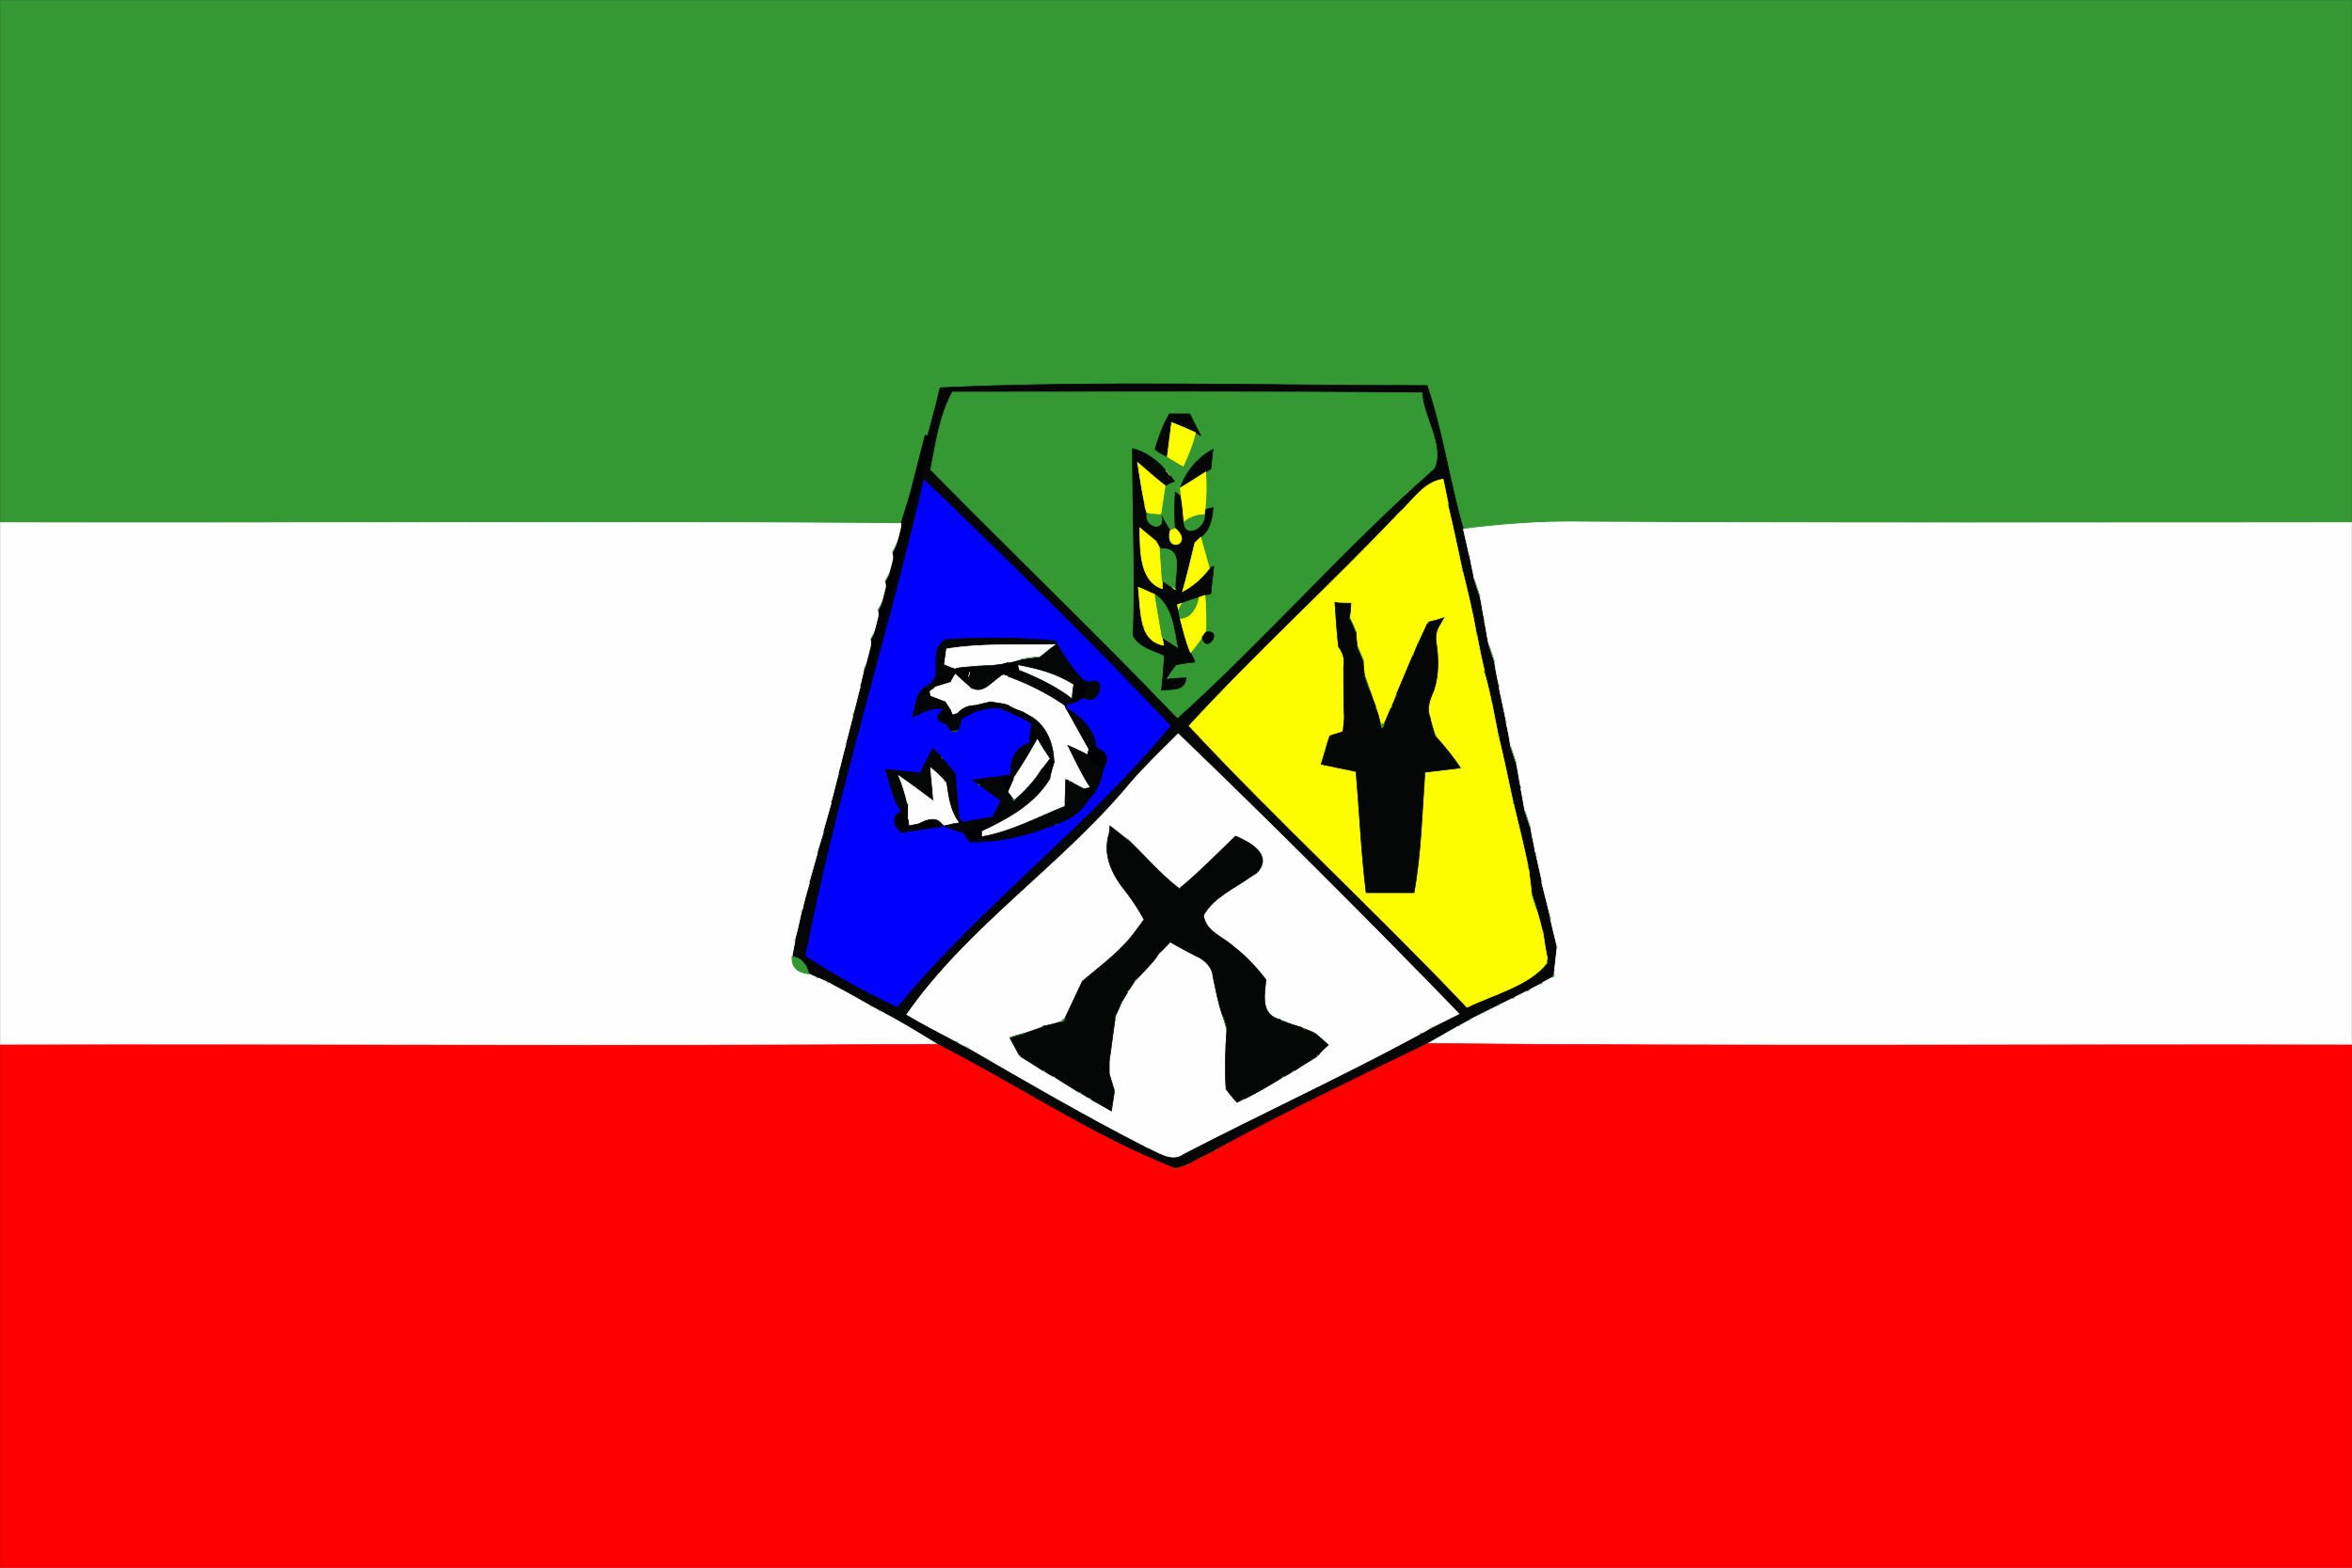 <?xml version="1.0" encoding="UTF-8" standalone="no"?>
<svg
   xmlns:dc="http://purl.org/dc/elements/1.1/"
   xmlns:cc="http://creativecommons.org/ns#"
   xmlns:rdf="http://www.w3.org/1999/02/22-rdf-syntax-ns#"
   xmlns:svg="http://www.w3.org/2000/svg"
   xmlns="http://www.w3.org/2000/svg"
   xmlns:sodipodi="http://sodipodi.sourceforge.net/DTD/sodipodi-0.dtd"
   xmlns:inkscape="http://www.inkscape.org/namespaces/inkscape"
   width="900"
   height="600"
   viewBox="0 0 324 216"
   version="1.0"
   id="svg2"
   sodipodi:version="0.32"
   inkscape:version="0.46"
   sodipodi:docname="Flag_of_Boujdour_province.svg"
   inkscape:output_extension="org.inkscape.output.svg.inkscape">
  <rect x="0" y="0" width="324" height="216" fill="#333333" stroke="none"/>
  <defs
     id="defs413" />
  <sodipodi:namedview
     inkscape:window-height="480"
     inkscape:window-width="640"
     inkscape:pageshadow="2"
     inkscape:pageopacity="0.0"
     guidetolerance="10.0"
     gridtolerance="10.0"
     objecttolerance="10.0"
     borderopacity="1.0"
     bordercolor="#666666"
     pagecolor="#ffffff"
     id="base"
     showgrid="false" />
  <g
     id="g3958">
    <path
       id="path4"
       d="M 0.047,0.047 L 323.953,0.047 L 323.953,72.016 C 288.663,72.016 253.274,72.116 217.984,71.916 C 212.485,71.816 206.987,72.216 201.589,72.915 C 199.689,66.418 198.789,59.621 196.59,53.124 C 174.296,53.124 151.903,52.424 129.509,53.424 C 128.01,59.721 126.11,65.918 124.111,72.116 C 82.723,71.816 41.435,72.116 0.047,72.016 L 0.047,0.047 z"
       style="fill:#349833;stroke:#349833;stroke-width:0.094" />
    <path
       id="path6"
       d="M 129.509,53.424 C 151.903,52.424 174.296,53.124 196.59,53.124 C 198.789,59.621 199.689,66.418 201.589,72.915 C 201.788,73.815 202.188,75.514 202.388,76.414 C 202.388,76.514 202.388,76.614 202.488,76.714 C 202.588,77.513 202.988,79.013 203.088,79.812 C 203.288,80.412 203.688,81.611 203.888,82.211 C 204.088,83.011 204.288,84.61 204.488,85.41 C 204.488,85.51 204.488,85.51 204.488,85.61 C 204.688,86.409 204.888,88.009 205.088,88.808 C 205.287,89.408 205.687,90.608 205.887,91.207 C 205.987,92.007 206.287,93.606 206.487,94.406 C 206.487,94.406 206.487,94.506 206.487,94.606 C 206.787,96.205 207.187,97.804 207.487,99.404 C 207.487,99.504 207.487,99.604 207.487,99.604 C 207.687,100.403 207.987,102.003 208.087,102.802 C 208.287,103.402 208.686,104.601 208.886,105.201 C 209.086,106.001 209.286,107.6 209.486,108.4 C 209.486,108.5 209.486,108.5 209.486,108.6 C 209.686,109.399 209.886,110.999 210.086,111.798 C 210.286,112.398 210.686,113.598 210.886,114.197 C 210.986,114.997 211.386,116.596 211.486,117.396 C 211.486,117.496 211.586,117.596 211.586,117.696 C 211.786,118.595 212.185,120.395 212.385,121.294 C 212.385,121.394 212.385,121.494 212.385,121.594 C 212.785,123.193 213.185,124.793 213.585,126.392 C 213.585,126.492 213.585,126.592 213.585,126.592 C 213.785,127.591 214.285,129.491 214.485,130.39 C 214.485,130.49 214.485,130.59 214.485,130.59 C 214.385,131.49 214.185,133.289 214.085,134.189 C 213.985,134.289 213.885,134.588 213.785,134.688 L 212.485,135.388 C 212.485,135.488 212.285,135.588 212.185,135.588 L 210.686,136.388 C 210.586,136.488 210.386,136.588 210.286,136.588 L 208.686,137.387 C 208.587,137.487 208.387,137.587 208.287,137.587 L 206.687,138.387 C 206.587,138.387 206.387,138.487 206.287,138.587 L 204.688,139.386 C 204.588,139.386 204.388,139.486 204.288,139.586 L 202.688,140.386 C 202.588,140.386 202.488,140.486 202.388,140.586 L 201.089,141.286 C 201.089,141.286 200.989,141.386 200.889,141.386 C 199.489,142.185 198.09,142.985 196.69,143.784 C 187.393,148.283 178.195,152.681 169.098,157.578 C 169.098,157.578 168.898,157.678 168.898,157.678 L 167.598,158.378 C 167.498,158.478 167.298,158.578 167.298,158.578 L 165.699,159.378 C 165.599,159.478 165.399,159.578 165.299,159.578 L 163.799,160.377 C 163.7,160.477 163.5,160.477 163.4,160.577 L 162.1,160.977 L 161.8,160.977 C 150.403,156.479 140.106,149.482 129.11,143.884 C 126.51,142.285 123.911,140.686 121.212,139.286 C 121.212,139.286 121.112,139.186 121.012,139.186 L 120.112,138.687 C 120.012,138.587 119.912,138.587 119.912,138.587 C 118.013,137.487 116.013,136.388 114.114,135.388 C 114.114,135.388 113.914,135.288 113.914,135.288 L 112.814,134.788 C 112.714,134.788 112.614,134.688 112.514,134.688 L 111.415,134.189 C 111.115,132.789 110.315,131.99 109.115,131.79 C 109.215,131.19 109.415,130.19 109.515,129.591 C 109.515,129.591 109.515,129.391 109.515,129.391 C 109.815,128.391 110.215,126.492 110.415,125.592 C 110.415,125.492 110.515,125.392 110.515,125.392 C 110.715,124.393 111.215,122.594 111.515,121.594 C 111.515,121.594 111.515,121.394 111.515,121.394 C 111.815,120.395 112.314,118.495 112.614,117.496 C 112.614,117.496 112.614,117.296 112.614,117.296 C 112.814,116.596 113.214,115.397 113.414,114.697 C 113.414,114.697 113.414,114.497 113.414,114.497 C 113.714,113.498 114.214,111.598 114.514,110.599 C 114.514,110.599 114.514,110.399 114.514,110.399 C 114.814,109.399 115.214,107.6 115.513,106.601 C 115.513,106.601 115.513,106.401 115.513,106.401 C 115.813,105.401 116.213,103.602 116.513,102.602 C 116.513,102.602 116.513,102.402 116.513,102.402 C 116.813,101.403 117.213,99.604 117.513,98.604 C 117.513,98.604 117.513,98.404 117.513,98.404 C 117.813,97.505 118.213,95.605 118.513,94.606 C 118.513,94.606 118.513,94.506 118.513,94.406 C 118.613,93.906 118.912,92.807 119.012,92.207 C 119.312,91.707 119.812,90.508 120.012,90.008 C 120.012,89.508 119.912,88.508 119.912,88.109 C 120.212,87.509 120.812,86.509 121.112,85.91 C 121.012,85.51 121.012,84.51 120.912,84.11 C 121.212,83.511 121.812,82.511 122.112,81.911 C 122.012,81.511 122.012,80.512 121.912,80.112 C 122.212,79.512 122.811,78.513 123.111,77.913 C 123.011,77.513 123.011,76.614 122.911,76.114 C 123.211,75.614 123.711,74.515 123.911,73.915 C 124.011,73.515 124.111,72.615 124.111,72.116 C 126.11,65.918 128.01,59.721 129.509,53.424 z"
       style="fill:#050606;stroke:#050606;stroke-width:0.094" />
    <path
       id="path8"
       d="M 131.209,54.023 C 152.803,54.023 174.296,53.923 195.89,54.123 C 195.99,57.322 198.989,61.32 197.59,64.519 C 185.193,75.414 174.396,87.909 162.2,98.904 C 151.103,87.309 139.506,76.214 128.21,64.719 C 128.91,61.12 129.409,57.322 131.209,54.023 z"
       style="fill:#349833;stroke:#349833;stroke-width:0.094" />
    <path
       id="path10"
       d="M 161.1,57.022 C 161.8,57.022 163.2,57.022 163.899,57.022 C 164.399,58.022 164.899,59.021 165.399,60.021 L 164.699,59.621 C 163.6,59.121 162.5,58.621 161.4,58.222 C 161.2,59.821 161,61.42 160.8,62.92 C 160.3,62.72 159.501,62.22 159.101,61.92 C 159.601,60.221 160.201,58.521 161.1,57.022 z"
       style="fill:#050606;stroke:#050606;stroke-width:0.094" />
    <path
       id="path12"
       d="M 161.4,58.222 C 162.5,58.621 163.6,59.121 164.699,59.621 C 164.299,61.22 163.7,62.72 163,64.219 C 162.4,63.919 161.3,63.219 160.8,62.92 C 161,61.42 161.2,59.821 161.4,58.222 z"
       style="fill:#fdfd00;stroke:#fdfd00;stroke-width:0.094" />
    <path
       id="path14"
       d="M 156.002,61.82 C 157.801,62.22 159.401,63.419 160.6,64.819 C 160.6,64.919 160.8,65.019 160.9,65.119 C 160.9,65.219 161.1,65.418 161.2,65.518 L 161.8,66.318 C 161.5,66.418 160.8,66.718 160.5,66.918 C 159.201,65.918 158.001,64.819 156.702,63.719 C 157.001,65.618 157.301,67.618 157.701,69.517 C 157.701,69.517 157.701,69.617 157.701,69.717 L 158.001,70.716 C 157.601,72.815 160.8,73.315 159.901,70.916 C 160.201,71.416 160.8,72.515 161.2,73.115 C 160.4,76.314 164.499,75.014 161.9,72.815 C 161.8,71.116 161.8,69.517 161.9,67.817 L 162.7,68.417 C 162.9,69.517 163,70.716 163.1,71.916 C 163.2,74.315 166.199,72.615 165.899,70.916 L 165.999,70.216 L 167.099,69.917 C 166.999,71.516 166.699,73.015 165.399,74.015 L 164.699,74.714 C 164.699,74.714 164.599,74.814 164.599,74.814 C 164.199,76.514 163.4,79.812 162.9,81.511 C 164.399,80.712 165.599,79.612 166.599,78.313 L 167.198,78.013 C 167.099,79.212 166.899,80.512 166.799,81.811 L 165.999,82.011 L 165.199,82.311 C 164.599,82.511 163.4,82.911 162.8,83.111 L 162.2,83.311 L 162.3,83.91 C 162.4,84.31 162.5,85.01 162.6,85.31 C 163,86.909 163.4,88.508 163.999,89.908 C 164.199,90.308 164.499,90.907 164.599,91.207 C 163.799,91.307 162.9,91.407 162,91.607 C 161.5,92.207 161,92.907 160.6,93.606 C 161.3,93.506 162.7,93.406 163.4,93.406 C 163.2,95.306 161.4,94.906 160.001,95.106 C 160.201,93.506 160.3,91.907 160.4,90.308 C 158.901,89.608 157.001,89.208 156.102,87.609 C 156.402,79.013 156.002,70.416 156.002,61.82 z"
       style="fill:#050606;stroke:#050606;stroke-width:0.094" />
    <path
       id="path16"
       d="M 162.6,67.218 C 163.4,64.919 164.999,63.02 167.099,61.92 C 166.999,62.52 166.899,63.919 166.799,64.619 L 166.099,65.019 C 164.999,65.718 163.799,66.518 162.6,67.218 z"
       style="fill:#050606;stroke:#050606;stroke-width:0.094" />
    <path
       id="path18"
       d="M 156.702,63.719 C 158.001,64.819 159.201,65.918 160.5,66.918 C 160.3,68.217 160.101,69.617 159.901,70.916 C 159.401,70.916 158.401,70.816 158.001,70.716 L 157.701,69.717 C 157.701,69.617 157.701,69.517 157.701,69.517 C 157.301,67.618 157.001,65.618 156.702,63.719 z"
       style="fill:#fdfd00;stroke:#fdfd00;stroke-width:0.094" />
    <path
       id="path20"
       d="M 160.6,64.819 C 160.6,64.919 160.8,65.019 160.9,65.119 C 160.8,65.019 160.6,64.919 160.6,64.819 z"
       style="fill:#fdfd00;stroke:#fdfd00;stroke-width:0.094" />
    <path
       id="path22"
       d="M 160.9,65.119 C 160.9,65.219 161.1,65.418 161.2,65.518 C 161.1,65.418 160.9,65.219 160.9,65.119 z"
       style="fill:#fdfd00;stroke:#fdfd00;stroke-width:0.094" />
    <path
       id="path24"
       d="M 162.6,67.218 C 163.799,66.518 164.999,65.718 166.099,65.019 C 166.199,66.718 166.199,68.517 165.999,70.216 L 165.899,70.916 C 164.799,70.916 163.899,71.316 163.1,71.916 C 163,70.716 162.9,69.517 162.7,68.417 L 162.6,67.218 z"
       style="fill:#fdfd00;stroke:#fdfd00;stroke-width:0.094" />
    <path
       id="path26"
       d="M 127.31,66.118 C 138.807,77.213 150.303,88.408 161.2,100.003 C 149.704,113.997 135.108,124.693 123.611,138.687 C 119.212,136.688 115.014,134.289 111.015,131.69 C 115.314,109.599 122.212,88.109 127.31,66.118 z"
       style="fill:#0000fe;stroke:#0000fe;stroke-width:0.094" />
    <path
       id="path28"
       d="M 192.691,70.716 C 194.591,69.017 196.09,66.418 198.789,66.018 C 198.989,66.818 199.289,68.517 199.489,69.317 C 199.489,69.417 199.489,69.617 199.489,69.717 C 200.189,72.615 200.789,75.514 201.389,78.313 C 201.489,78.413 201.489,78.613 201.489,78.713 C 202.188,81.511 202.888,84.41 203.388,87.309 C 203.488,87.409 203.488,87.609 203.488,87.709 C 203.788,89.208 204.088,90.807 204.488,92.407 C 204.488,92.407 204.488,92.607 204.488,92.707 C 204.788,93.606 205.187,95.405 205.387,96.305 C 205.387,96.405 205.487,96.605 205.487,96.705 C 205.787,98.204 206.087,99.804 206.387,101.303 C 206.487,101.403 206.487,101.603 206.487,101.703 C 207.187,104.601 207.787,107.5 208.387,110.299 C 208.487,110.399 208.487,110.599 208.487,110.699 C 209.186,113.598 209.886,116.396 210.486,119.295 C 210.486,119.395 210.486,119.595 210.586,119.695 C 210.686,120.495 210.886,122.194 210.986,123.093 C 211.086,123.593 211.486,124.593 211.586,125.093 C 211.886,125.892 212.285,127.492 212.485,128.291 C 212.585,128.391 212.585,128.591 212.585,128.691 C 212.685,129.491 212.985,131.29 213.185,132.189 L 213.085,132.689 C 210.686,135.788 205.787,136.987 202.088,138.787 C 189.592,125.592 176.196,113.298 163.799,100.003 C 173.097,89.908 183.194,80.712 192.691,70.716 z"
       style="fill:#fdfd00;stroke:#fdfd00;stroke-width:0.094" />
    <path
       id="path30"
       d="M 167.298,67.318 C 167.798,67.817 167.798,67.817 167.298,67.318 z"
       style="fill:#050606;stroke:#050606;stroke-width:0.094" />
    <path
       id="path32"
       d="M 157.701,69.517 C 157.701,69.517 157.701,69.617 157.701,69.717 C 157.701,69.617 157.701,69.517 157.701,69.517 z"
       style="fill:#349833;stroke:#349833;stroke-width:0.094" />
    <path
       id="path34"
       d="M 199.489,69.317 C 199.489,69.417 199.489,69.617 199.489,69.717 C 199.489,69.617 199.489,69.417 199.489,69.317 z"
       style="fill:#349833;stroke:#349833;stroke-width:0.094" />
    <path
       id="path36"
       d="M 158.001,70.716 C 158.401,70.816 159.401,70.916 159.901,70.916 C 160.8,73.315 157.601,72.815 158.001,70.716 z"
       style="fill:#349833;stroke:#349833;stroke-width:0.094" />
    <path
       id="path38"
       d="M 163.1,71.916 C 163.899,71.316 164.799,70.916 165.899,70.916 C 166.199,72.615 163.2,74.315 163.1,71.916 z"
       style="fill:#349833;stroke:#349833;stroke-width:0.094" />
    <path
       id="path40"
       d="M 0.047,72.016 C 41.435,72.116 82.723,71.816 124.111,72.116 C 124.111,72.615 124.011,73.515 123.911,73.915 C 123.711,74.515 123.211,75.614 122.911,76.114 C 123.011,76.614 123.011,77.513 123.111,77.913 C 122.811,78.513 122.212,79.512 121.912,80.112 C 122.012,80.512 122.012,81.511 122.112,81.911 C 121.812,82.511 121.212,83.511 120.912,84.11 C 121.012,84.51 121.012,85.51 121.112,85.91 C 120.812,86.509 120.212,87.509 119.912,88.109 C 119.912,88.508 120.012,89.508 120.012,90.008 C 119.812,90.508 119.312,91.707 119.012,92.207 C 118.912,92.807 118.613,93.906 118.513,94.406 C 118.513,94.506 118.513,94.606 118.513,94.606 C 118.213,95.605 117.813,97.505 117.513,98.404 C 117.513,98.404 117.513,98.604 117.513,98.604 C 117.213,99.604 116.813,101.403 116.513,102.402 C 116.513,102.402 116.513,102.602 116.513,102.602 C 116.213,103.602 115.813,105.401 115.513,106.401 C 115.513,106.401 115.513,106.601 115.513,106.601 C 115.214,107.6 114.814,109.399 114.514,110.399 C 114.514,110.399 114.514,110.599 114.514,110.599 C 114.214,111.598 113.714,113.498 113.414,114.497 C 113.414,114.497 113.414,114.697 113.414,114.697 C 113.214,115.397 112.814,116.596 112.614,117.296 C 112.614,117.296 112.614,117.496 112.614,117.496 C 112.314,118.495 111.815,120.395 111.515,121.394 C 111.515,121.394 111.515,121.594 111.515,121.594 C 111.215,122.594 110.715,124.393 110.515,125.392 C 110.515,125.392 110.415,125.492 110.415,125.592 C 110.215,126.492 109.815,128.391 109.515,129.391 C 109.515,129.391 109.515,129.591 109.515,129.591 C 109.415,130.19 109.215,131.19 109.115,131.79 C 109.015,133.289 109.815,133.989 111.415,134.189 L 112.514,134.688 C 112.614,134.688 112.714,134.788 112.814,134.788 L 113.914,135.288 C 113.914,135.288 114.114,135.388 114.114,135.388 C 116.013,136.388 118.013,137.487 119.912,138.587 C 119.912,138.587 120.012,138.587 120.112,138.687 L 121.012,139.186 C 121.112,139.186 121.212,139.286 121.212,139.286 C 123.911,140.686 126.51,142.285 129.11,143.884 C 86.122,144.184 43.034,143.884 0.047,143.984 L 0.047,72.016 z"
       style="fill:#fefefe;stroke:#fefefe;stroke-width:0.094" />
    <path
       id="path42"
       d="M 201.589,72.915 C 206.987,72.216 212.485,71.816 217.984,71.916 C 253.274,72.116 288.663,72.016 323.953,72.016 L 323.953,143.984 C 281.565,143.884 239.078,144.184 196.69,143.784 C 198.09,142.985 199.489,142.185 200.889,141.386 C 200.989,141.386 201.089,141.286 201.089,141.286 L 202.388,140.586 C 202.488,140.486 202.588,140.386 202.688,140.386 L 204.288,139.586 C 204.388,139.486 204.588,139.386 204.688,139.386 L 206.287,138.587 C 206.387,138.487 206.587,138.387 206.687,138.387 L 208.287,137.587 C 208.387,137.587 208.587,137.487 208.686,137.387 L 210.286,136.588 C 210.386,136.588 210.586,136.488 210.686,136.388 L 212.185,135.588 C 212.285,135.588 212.485,135.488 212.485,135.388 L 213.785,134.688 L 214.085,134.488 L 214.085,134.189 C 214.185,133.289 214.385,131.49 214.485,130.59 C 214.485,130.59 214.485,130.49 214.485,130.39 C 214.285,129.491 213.785,127.591 213.585,126.592 C 213.585,126.592 213.585,126.492 213.585,126.392 C 213.185,124.793 212.785,123.193 212.385,121.594 C 212.385,121.494 212.385,121.394 212.385,121.294 C 212.185,120.395 211.786,118.595 211.586,117.696 C 211.586,117.596 211.486,117.496 211.486,117.396 C 211.386,116.596 210.986,114.997 210.886,114.197 C 210.686,113.598 210.286,112.398 210.086,111.798 C 209.886,110.999 209.686,109.399 209.486,108.6 C 209.486,108.5 209.486,108.5 209.486,108.4 C 209.286,107.6 209.086,106.001 208.886,105.201 C 208.686,104.601 208.287,103.402 208.087,102.802 C 207.987,102.003 207.687,100.403 207.487,99.604 C 207.487,99.604 207.487,99.504 207.487,99.404 C 207.187,97.804 206.787,96.205 206.487,94.606 C 206.487,94.506 206.487,94.406 206.487,94.406 C 206.287,93.606 205.987,92.007 205.887,91.207 C 205.687,90.608 205.287,89.408 205.088,88.808 C 204.888,88.009 204.688,86.409 204.488,85.61 C 204.488,85.51 204.488,85.51 204.488,85.41 C 204.288,84.61 204.088,83.011 203.888,82.211 C 203.688,81.611 203.288,80.412 203.088,79.812 C 202.988,79.013 202.588,77.513 202.488,76.714 C 202.388,76.614 202.388,76.514 202.388,76.414 C 202.188,75.514 201.788,73.815 201.589,72.915 z"
       style="fill:#fefefe;stroke:#fefefe;stroke-width:0.094" />
    <path
       id="path44"
       d="M 157.001,72.715 C 157.601,73.215 158.701,74.115 159.301,74.614 C 159.301,74.714 159.401,74.814 159.401,74.814 L 159.801,75.614 C 159.901,77.113 160.001,78.513 160.101,80.012 L 160.101,81.112 C 156.802,80.012 157.101,75.314 157.001,72.715 z"
       style="fill:#fdfd00;stroke:#fdfd00;stroke-width:0.094" />
    <path
       id="path46"
       d="M 161.2,73.115 L 161.9,72.815 C 164.499,75.014 160.4,76.314 161.2,73.115 z"
       style="fill:#fdfd00;stroke:#fdfd00;stroke-width:0.094" />
    <path
       id="path48"
       d="M 122.911,76.114 C 123.211,75.614 123.711,74.515 123.911,73.915 C 123.711,74.515 123.211,75.614 122.911,76.114 z"
       style="fill:#349833;stroke:#349833;stroke-width:0.094" />
    <path
       id="path50"
       d="M 159.301,74.614 C 159.301,74.714 159.401,74.814 159.401,74.814 C 159.401,74.814 159.301,74.714 159.301,74.614 z"
       style="fill:#349833;stroke:#349833;stroke-width:0.094" />
    <path
       id="path52"
       d="M 164.599,74.814 C 164.599,74.814 164.699,74.714 164.699,74.714 C 164.699,74.714 164.599,74.814 164.599,74.814 z"
       style="fill:#349833;stroke:#349833;stroke-width:0.094" />
    <path
       id="path54"
       d="M 164.699,74.714 L 165.399,74.015 C 165.799,75.414 166.199,76.913 166.599,78.313 C 165.599,79.612 164.399,80.712 162.9,81.511 C 163.4,79.812 164.199,76.514 164.599,74.814 C 164.599,74.814 164.699,74.714 164.699,74.714 z"
       style="fill:#fdfd00;stroke:#fdfd00;stroke-width:0.094" />
    <path
       id="path56"
       d="M 159.801,75.614 C 163.3,75.314 161.7,79.113 161.9,81.212 L 161.5,80.912 C 161.1,80.712 160.4,80.212 160.101,80.012 C 160.001,78.513 159.901,77.113 159.801,75.614 z"
       style="fill:#349833;stroke:#349833;stroke-width:0.094" />
    <path
       id="path58"
       d="M 167.298,76.314 C 167.798,76.814 167.798,76.814 167.298,76.314 z"
       style="fill:#050606;stroke:#050606;stroke-width:0.094" />
    <path
       id="path60"
       d="M 202.388,76.414 C 202.388,76.514 202.388,76.614 202.488,76.714 C 202.388,76.614 202.388,76.514 202.388,76.414 z"
       style="fill:#349833;stroke:#349833;stroke-width:0.094" />
    <path
       id="path62"
       d="M 121.912,80.112 C 122.212,79.512 122.811,78.513 123.111,77.913 C 122.811,78.513 122.212,79.512 121.912,80.112 z"
       style="fill:#349833;stroke:#349833;stroke-width:0.094" />
    <path
       id="path64"
       d="M 201.389,78.313 C 201.489,78.413 201.489,78.613 201.489,78.713 C 201.489,78.613 201.489,78.413 201.389,78.313 z"
       style="fill:#349833;stroke:#349833;stroke-width:0.094" />
    <path
       id="path66"
       d="M 203.088,79.812 C 203.288,80.412 203.688,81.611 203.888,82.211 C 203.688,81.611 203.288,80.412 203.088,79.812 z"
       style="fill:#349833;stroke:#349833;stroke-width:0.094" />
    <path
       id="path68"
       d="M 156.802,80.912 C 157.401,81.112 158.501,81.711 159.101,81.911 C 159.401,83.91 159.801,85.91 160.101,87.809 L 160.3,88.908 C 159.001,88.708 158.101,87.909 157.601,86.609 C 157.601,86.509 157.501,86.409 157.501,86.309 C 157.001,84.51 157.001,82.711 156.802,80.912 z"
       style="fill:#fdfd00;stroke:#fdfd00;stroke-width:0.094" />
    <path
       id="path70"
       d="M 161.5,80.912 L 161.9,81.212 C 161.8,81.212 161.6,81.012 161.5,80.912 z"
       style="fill:#fdfd00;stroke:#fdfd00;stroke-width:0.094" />
    <path
       id="path72"
       d="M 120.912,84.11 C 121.212,83.511 121.812,82.511 122.112,81.911 C 121.812,82.511 121.212,83.511 120.912,84.11 z"
       style="fill:#349833;stroke:#349833;stroke-width:0.094" />
    <path
       id="path74"
       d="M 159.101,81.911 C 161.5,83.511 161.7,86.609 162.2,89.208 C 161.7,88.808 160.6,88.209 160.101,87.809 C 159.801,85.91 159.401,83.91 159.101,81.911 z"
       style="fill:#349833;stroke:#349833;stroke-width:0.094" />
    <path
       id="path76"
       d="M 162.8,83.111 C 163.4,82.911 164.599,82.511 165.199,82.311 C 164.999,83.611 164.199,85.21 162.6,85.31 C 162.5,85.01 162.4,84.31 162.3,83.91 C 162.4,83.711 162.6,83.311 162.8,83.111 z"
       style="fill:#349833;stroke:#349833;stroke-width:0.094" />
    <path
       id="path78"
       d="M 165.199,82.311 L 165.999,82.011 C 166.099,83.711 166.199,85.41 166.099,87.109 L 165.599,87.809 C 165.099,88.508 164.599,89.208 163.999,89.908 C 163.4,88.508 163,86.909 162.6,85.31 C 164.199,85.21 164.999,83.611 165.199,82.311 z"
       style="fill:#fdfd00;stroke:#fdfd00;stroke-width:0.094" />
    <path
       id="path80"
       d="M 162.2,83.311 L 162.8,83.111 C 162.6,83.311 162.4,83.711 162.3,83.91 L 162.2,83.311 z"
       style="fill:#fdfd00;stroke:#fdfd00;stroke-width:0.094" />
    <path
       id="path82"
       d="M 183.894,83.011 C 184.394,83.111 185.593,83.111 186.093,83.111 C 186.093,83.611 185.993,84.61 185.893,85.11 C 186.193,85.61 186.593,86.609 186.793,87.109 C 186.793,87.609 186.893,88.608 186.993,89.108 C 187.193,89.608 187.593,90.508 187.793,91.007 C 187.793,91.507 187.893,92.607 187.992,93.106 C 188.192,93.606 188.492,94.606 188.692,95.106 C 188.892,95.705 189.292,96.805 189.492,97.305 C 189.492,97.405 189.592,97.605 189.592,97.704 C 189.792,98.204 190.092,99.304 190.192,99.804 L 190.392,100.303 C 190.492,100.203 190.592,99.904 190.692,99.704 C 190.892,99.204 191.391,98.104 191.591,97.605 C 191.691,97.505 191.791,97.305 191.791,97.205 L 192.291,96.005 C 192.291,95.905 192.391,95.705 192.391,95.605 C 193.091,93.906 193.891,92.107 194.591,90.408 C 194.691,90.308 194.691,90.108 194.791,90.008 L 195.29,88.808 C 195.29,88.708 195.39,88.508 195.49,88.408 C 195.79,87.809 196.29,86.609 196.59,86.01 C 196.69,85.91 196.79,85.81 196.79,85.71 C 197.29,85.61 198.389,85.31 198.889,85.11 L 198.389,86.01 C 197.79,86.909 197.69,87.809 197.89,88.808 C 198.19,90.907 198.19,93.206 197.49,95.206 C 196.99,96.305 196.49,97.605 196.99,98.804 C 197.09,99.404 197.39,100.403 197.59,101.003 C 197.59,101.103 197.79,101.303 197.79,101.503 C 198.989,102.802 200.189,104.302 201.189,105.801 L 196.29,106.401 C 195.89,111.898 195.79,117.496 194.791,122.993 C 193.191,122.993 189.792,122.993 188.192,122.993 C 187.493,117.396 187.293,111.898 186.793,106.301 L 181.994,105.301 C 182.094,104.901 182.394,104.102 182.494,103.602 C 182.494,103.602 182.494,103.402 182.594,103.302 C 182.694,102.902 182.994,101.903 183.194,101.403 C 183.594,101.203 184.593,101.003 184.993,100.803 C 186.393,100.303 186.493,99.704 185.193,99.004 C 185.093,97.205 185.093,93.606 185.093,91.807 C 185.293,90.807 184.993,89.908 184.394,89.108 C 184.194,87.609 183.994,84.51 183.894,83.011 z"
       style="fill:#050606;stroke:#050606;stroke-width:0.094" />
    <path
       id="path84"
       d="M 167.298,85.31 C 167.798,85.81 167.798,85.81 167.298,85.31 z"
       style="fill:#050606;stroke:#050606;stroke-width:0.094" />
    <path
       id="path86"
       d="M 185.893,85.11 C 186.193,85.61 186.593,86.609 186.793,87.109 C 186.593,86.609 186.193,85.61 185.893,85.11 z"
       style="fill:#349833;stroke:#349833;stroke-width:0.094" />
    <path
       id="path88"
       d="M 196.59,86.01 C 196.69,85.91 196.79,85.81 196.79,85.71 C 196.79,85.81 196.69,85.91 196.59,86.01 z"
       style="fill:#349833;stroke:#349833;stroke-width:0.094" />
    <path
       id="path90"
       d="M 204.488,85.41 C 204.488,85.51 204.488,85.51 204.488,85.61 C 204.488,85.51 204.488,85.51 204.488,85.41 z"
       style="fill:#349833;stroke:#349833;stroke-width:0.094" />
    <path
       id="path92"
       d="M 119.912,88.109 C 120.212,87.509 120.812,86.509 121.112,85.91 C 120.812,86.509 120.212,87.509 119.912,88.109 z"
       style="fill:#349833;stroke:#349833;stroke-width:0.094" />
    <path
       id="path94"
       d="M 157.501,86.309 C 157.501,86.409 157.601,86.509 157.601,86.609 C 157.601,86.509 157.501,86.409 157.501,86.309 z"
       style="fill:#349833;stroke:#349833;stroke-width:0.094" />
    <path
       id="path98"
       d="M 166.099,87.109 C 168.598,86.609 166.199,90.308 165.599,87.809 L 166.099,87.109 z"
       style="fill:#050606;stroke:#050606;stroke-width:0.094" />
    <path
       id="path100"
       d="M 203.388,87.309 C 203.488,87.409 203.488,87.609 203.488,87.709 C 203.488,87.609 203.488,87.409 203.388,87.309 z"
       style="fill:#349833;stroke:#349833;stroke-width:0.094" />
    <path
       id="path102"
       d="M 130.309,88.109 C 135.408,87.809 140.406,87.809 145.405,88.309 C 146.405,90.208 147.704,92.007 149.104,93.606 C 148.804,93.806 148.204,94.206 147.904,94.406 C 145.605,92.907 143.005,92.207 140.306,91.707 C 140.006,91.607 139.207,91.407 138.807,91.307 C 139.307,91.207 140.306,90.907 140.706,90.807 C 141.306,90.707 142.506,90.508 143.105,90.508 C 143.705,90.108 144.705,89.208 145.305,88.808 C 140.306,88.908 135.308,88.608 130.409,89.408 C 130.309,89.908 130.209,91.007 130.109,91.507 C 130.509,91.707 131.309,92.007 131.709,92.107 L 131.609,92.907 C 131.409,93.206 131.109,93.706 131.009,94.006 C 130.409,93.806 129.409,93.406 128.91,93.206 C 129.11,91.407 128.41,89.108 130.309,88.109 z"
       style="fill:#050606;stroke:#050606;stroke-width:0.094" />
    <path
       id="path104"
       d="M 195.29,88.808 C 195.29,88.708 195.39,88.508 195.49,88.408 C 195.39,88.508 195.29,88.708 195.29,88.808 z"
       style="fill:#349833;stroke:#349833;stroke-width:0.094" />
    <path
       id="path106"
       d="M 130.409,89.408 C 135.308,88.608 140.306,88.908 145.305,88.808 C 144.705,89.208 143.705,90.108 143.105,90.508 C 142.506,90.508 141.306,90.707 140.706,90.807 C 140.306,90.907 139.307,91.207 138.807,91.307 C 138.507,91.407 137.807,91.607 137.407,91.607 L 136.507,91.707 C 136.507,91.707 136.407,91.707 136.407,91.707 C 135.608,91.707 134.108,91.807 133.308,91.907 C 132.908,91.907 132.109,92.007 131.709,92.107 C 131.309,92.007 130.509,91.707 130.109,91.507 C 130.209,91.007 130.309,89.908 130.409,89.408 z"
       style="fill:#fefefe;stroke:#fefefe;stroke-width:0.094" />
    <path
       id="path110"
       d="M 186.993,89.108 C 187.193,89.608 187.593,90.508 187.793,91.007 C 187.593,90.508 187.193,89.608 186.993,89.108 z"
       style="fill:#349833;stroke:#349833;stroke-width:0.094" />
    <path
       id="path112"
       d="M 205.088,88.808 C 205.287,89.408 205.687,90.608 205.887,91.207 C 205.687,90.608 205.287,89.408 205.088,88.808 z"
       style="fill:#349833;stroke:#349833;stroke-width:0.094" />
    <path
       id="path114"
       d="M 119.012,92.207 C 119.312,91.707 119.812,90.508 120.012,90.008 C 119.812,90.508 119.312,91.707 119.012,92.207 z"
       style="fill:#349833;stroke:#349833;stroke-width:0.094" />
    <path
       id="path116"
       d="M 140.706,90.807 C 141.306,90.707 142.506,90.508 143.105,90.508 C 142.506,90.508 141.306,90.707 140.706,90.807 z"
       style="fill:#349833;stroke:#349833;stroke-width:0.094" />
    <path
       id="path118"
       d="M 194.591,90.408 C 194.691,90.308 194.691,90.108 194.791,90.008 C 194.691,90.108 194.691,90.308 194.591,90.408 z"
       style="fill:#349833;stroke:#349833;stroke-width:0.094" />
    <path
       style="fill:#000000;fill-opacity:1;stroke:#000000;stroke-width:0.094;stroke-opacity:1"
       id="path120"
       d="M 131.709,92.107 C 132.109,92.007 132.908,91.907 133.308,91.907 L 133.608,92.607 L 133.408,93.206 L 132.808,94.006 C 132.509,93.706 131.909,93.206 131.609,92.907 L 131.709,92.107 z" />
    <path
       id="path122"
       d="M 133.308,91.907 C 134.108,91.807 135.608,91.707 136.407,91.707 C 136.407,91.707 136.507,91.707 136.507,91.707 L 137.407,91.607 C 137.607,92.007 138.007,92.607 138.207,93.006 C 136.907,93.706 135.508,95.805 133.908,94.906 C 133.808,94.906 133.708,94.806 133.708,94.806 L 132.808,94.006 L 133.408,93.206 C 133.508,93.106 133.508,92.707 133.608,92.607 L 133.308,91.907 z"
       style="fill:#050606;stroke:#050606;stroke-width:0.094" />
    <path
       id="path124"
       d="M 136.407,91.707 C 136.407,91.707 136.507,91.707 136.507,91.707 C 136.507,91.707 136.407,91.707 136.407,91.707 z"
       style="fill:#349833;stroke:#349833;stroke-width:0.094" />
    <path
       style="fill:#000000;fill-opacity:1;stroke:#000000;stroke-width:0.094;stroke-opacity:1"
       id="path126"
       d="M 137.407,91.607 C 137.807,91.607 138.507,91.407 138.807,91.307 C 139.207,91.407 140.006,91.607 140.306,91.707 L 140.506,92.407 C 140.106,92.607 139.307,93.006 138.907,93.206 L 138.207,93.006 C 138.007,92.607 137.607,92.007 137.407,91.607 z" />
    <path
       id="path128"
       d="M 133.608,92.607 C 133.508,92.707 133.508,93.106 133.408,93.206 L 133.608,92.607 z"
       style="fill:#fefefe;stroke:#fefefe;stroke-width:0.094" />
    <path
       id="path130"
       d="M 140.306,91.707 C 143.005,92.207 145.605,92.907 147.904,94.406 C 147.804,94.906 147.704,95.805 147.704,96.305 C 145.505,94.606 143.005,93.406 140.506,92.407 L 140.306,91.707 z"
       style="fill:#fefefe;stroke:#fefefe;stroke-width:0.094" />
    <path
       id="path132"
       d="M 204.488,92.407 C 204.488,92.407 204.488,92.607 204.488,92.707 C 204.488,92.607 204.488,92.407 204.488,92.407 z"
       style="fill:#349833;stroke:#349833;stroke-width:0.094" />
    <path
       style="fill:#000000;fill-opacity:1;stroke:#000000;stroke-width:0.094;stroke-opacity:1"
       id="path134"
       d="M 128.91,93.206 C 129.409,93.406 130.409,93.806 131.009,94.006 C 130.409,94.206 129.309,94.506 128.71,94.706 L 128.51,93.906 L 128.91,93.206 z" />
    <path
       id="path136"
       d="M 131.009,94.006 C 131.109,93.706 131.409,93.206 131.609,92.907 C 131.909,93.206 132.509,93.706 132.808,94.006 L 133.708,94.806 C 133.708,94.806 133.808,94.906 133.908,94.906 C 135.508,95.805 136.907,93.706 138.207,93.006 L 138.907,93.206 C 141.706,94.206 144.205,95.505 146.604,97.105 C 146.704,97.205 146.804,97.405 146.804,97.505 C 147.904,99.404 148.904,101.303 150.003,103.202 L 149.804,104.002 C 148.904,103.502 148.004,103.102 147.104,102.702 C 148.104,104.701 149.004,106.701 150.203,108.5 L 149.304,108.7 C 148.804,108.4 147.904,108 147.504,107.7 C 147.404,107.7 147.304,107.7 147.304,107.6 L 146.804,107.4 C 146.804,108.6 146.704,109.899 146.704,111.099 C 142.906,112.598 139.307,114.597 135.208,115.297 L 135.208,114.497 C 138.807,112.798 142.506,110.799 144.605,107.3 C 144.705,106.701 145.005,105.601 145.205,105.001 C 145.105,102.602 144.305,100.303 142.306,98.904 C 141.906,98.704 141.306,98.304 140.906,98.104 L 140.406,97.904 C 140.006,97.804 139.207,97.405 138.907,97.205 L 138.407,97.005 C 137.907,96.905 136.907,96.805 136.407,96.705 C 135.908,96.805 134.808,97.105 134.308,97.205 C 133.308,97.205 132.509,97.605 131.909,98.304 L 131.209,98.504 L 130.909,97.804 C 130.709,97.505 130.409,97.005 130.209,96.705 C 129.709,96.505 128.61,96.105 128.11,95.905 L 128.01,95.206 L 128.71,94.706 C 129.309,94.506 130.409,94.206 131.009,94.006 z"
       style="fill:#fefefe;stroke:#fefefe;stroke-width:0.094" />
    <path
       id="path138"
       d="M 138.907,93.206 C 139.307,93.006 140.106,92.607 140.506,92.407 C 143.005,93.406 145.505,94.606 147.704,96.305 L 148.204,96.705 L 146.904,97.105 L 146.604,97.105 C 144.205,95.505 141.706,94.206 138.907,93.206 z"
       style="fill:#050606;stroke:#050606;stroke-width:0.094" />
    <path
       style="fill:#000000;fill-opacity:1;stroke:#000000;stroke-width:0.094;stroke-opacity:1"
       id="path140"
       d="M 149.104,93.606 C 149.304,93.706 149.804,93.906 150.003,94.006 C 149.903,94.506 149.504,95.605 149.404,96.105 C 149.104,96.205 148.504,96.505 148.204,96.705 L 147.704,96.305 C 147.704,95.805 147.804,94.906 147.904,94.406 C 148.204,94.206 148.804,93.806 149.104,93.606 z" />
    <path
       id="path142"
       d="M 187.992,93.106 C 188.192,93.606 188.492,94.606 188.692,95.106 C 188.492,94.606 188.192,93.606 187.992,93.106 z"
       style="fill:#349833;stroke:#349833;stroke-width:0.094" />
    <path
       id="path144"
       d="M 118.513,94.606 C 118.513,94.606 118.513,94.506 118.513,94.406 C 118.513,94.506 118.513,94.606 118.513,94.606 z"
       style="fill:#349833;stroke:#349833;stroke-width:0.094" />
    <path
       id="path146"
       d="M 127.21,94.806 C 127.51,94.606 128.21,94.206 128.51,93.906 L 128.71,94.706 L 128.01,95.206 L 127.21,94.806 z"
       style="fill:#050606;stroke:#050606;stroke-width:0.094" />
    <path
       id="path148"
       d="M 150.003,94.006 C 152.703,92.907 151.303,97.605 149.404,96.105 C 149.504,95.605 149.903,94.506 150.003,94.006 z"
       style="fill:#050606;stroke:#050606;stroke-width:0.094" />
    <path
       id="path150"
       d="M 206.487,94.406 C 206.487,94.406 206.487,94.506 206.487,94.606 C 206.487,94.506 206.487,94.406 206.487,94.406 z"
       style="fill:#349833;stroke:#349833;stroke-width:0.094" />
    <path
       style="fill:#000000;fill-opacity:1;stroke:#000000;stroke-width:0.094;stroke-opacity:1"
       id="path152"
       d="M 126.41,95.905 C 126.61,95.605 127.01,95.106 127.21,94.806 L 128.01,95.206 L 128.11,95.905 C 127.71,95.905 126.81,95.905 126.41,95.905 z" />
    <path
       id="path154"
       d="M 133.708,94.806 C 133.708,94.806 133.808,94.906 133.908,94.906 C 133.808,94.906 133.708,94.806 133.708,94.806 z"
       style="fill:#349833;stroke:#349833;stroke-width:0.094" />
    <path
       id="path156"
       d="M 192.291,96.005 C 192.291,95.905 192.391,95.705 192.391,95.605 C 192.391,95.705 192.291,95.905 192.291,96.005 z"
       style="fill:#349833;stroke:#349833;stroke-width:0.094" />
    <path
       id="path160"
       d="M 126.41,95.905 C 126.81,95.905 127.71,95.905 128.11,95.905 C 128.61,96.105 129.709,96.505 130.209,96.705 C 130.409,97.005 130.709,97.505 130.909,97.804 L 130.109,97.704 C 128.51,97.305 127.11,98.204 125.71,98.804 C 125.91,98.104 126.21,96.605 126.41,95.905 z"
       style="fill:#050606;stroke:#050606;stroke-width:0.094" />
    <path
       style="fill:#000000;fill-opacity:1;stroke:#000000;stroke-width:0.094;stroke-opacity:1"
       id="path162"
       d="M 136.407,96.705 C 136.907,96.805 137.907,96.905 138.407,97.005 L 138.007,97.605 L 136.807,97.505 L 136.407,96.705 z" />
    <path
       id="path164"
       d="M 205.387,96.305 C 205.387,96.405 205.487,96.605 205.487,96.705 C 205.487,96.605 205.387,96.405 205.387,96.305 z"
       style="fill:#349833;stroke:#349833;stroke-width:0.094" />
    <path
       style="fill:#000000;fill-opacity:1;stroke:#000000;stroke-width:0.094;stroke-opacity:1"
       id="path166"
       d="M 131.909,98.304 C 132.509,97.605 133.308,97.205 134.308,97.205 L 134.408,98.004 C 133.908,98.204 133.008,98.704 132.509,99.004 L 131.909,98.304 z" />
    <path
       id="path168"
       d="M 134.308,97.205 C 134.808,97.105 135.908,96.805 136.407,96.705 L 136.807,97.505 C 136.207,97.605 135.008,97.804 134.408,98.004 L 134.308,97.205 z"
       style="fill:#050606;stroke:#050606;stroke-width:0.094" />
    <path
       id="path170"
       d="M 138.407,97.005 L 138.907,97.205 L 138.507,97.904 L 138.007,97.605 L 138.407,97.005 z"
       style="fill:#050606;stroke:#050606;stroke-width:0.094" />
    <path
       style="fill:#000000;fill-opacity:1;stroke:#000000;stroke-width:0.094;stroke-opacity:1"
       id="path172"
       d="M 138.907,97.205 C 139.207,97.405 140.006,97.804 140.406,97.904 L 140.106,98.604 C 139.706,98.404 138.907,98.004 138.507,97.904 L 138.907,97.205 z" />
    <path
       style="fill:#000000;fill-opacity:1;stroke:#000000;stroke-width:0.094;stroke-opacity:1"
       id="path174"
       d="M 146.604,97.105 L 146.904,97.105 L 146.804,97.505 C 146.804,97.405 146.704,97.205 146.604,97.105 z" />
    <path
       id="path176"
       d="M 189.492,97.305 C 189.492,97.405 189.592,97.605 189.592,97.704 C 189.592,97.605 189.492,97.405 189.492,97.305 z"
       style="fill:#349833;stroke:#349833;stroke-width:0.094" />
    <path
       id="path178"
       d="M 191.591,97.605 C 191.691,97.505 191.791,97.305 191.791,97.205 C 191.791,97.305 191.691,97.505 191.591,97.605 z"
       style="fill:#349833;stroke:#349833;stroke-width:0.094" />
    <path
       id="path180"
       d="M 117.513,98.604 C 117.513,98.604 117.513,98.404 117.513,98.404 C 117.513,98.404 117.513,98.604 117.513,98.604 z"
       style="fill:#349833;stroke:#349833;stroke-width:0.094" />
    <path
       style="fill:#000000;fill-opacity:1;stroke:#000000;stroke-width:0.094;stroke-opacity:1"
       id="path182"
       d="M 130.309,99.704 C 128.81,99.304 128.81,98.604 130.109,97.704 L 130.909,97.804 L 131.209,98.504 C 131.009,98.804 130.509,99.404 130.309,99.704 z" />
    <path
       id="path184"
       d="M 140.406,97.904 L 140.906,98.104 L 140.606,98.804 L 140.106,98.604 L 140.406,97.904 z"
       style="fill:#050606;stroke:#050606;stroke-width:0.094" />
    <path
       style="fill:#000000;fill-opacity:1;stroke:#000000;stroke-width:0.094;stroke-opacity:1"
       id="path186"
       d="M 140.906,98.104 C 141.306,98.304 141.906,98.704 142.306,98.904 L 142.106,99.704 C 141.706,99.404 141.006,99.004 140.606,98.804 L 140.906,98.104 z" />
    <path
       id="path188"
       d="M 146.804,97.505 C 148.904,98.704 150.803,100.503 151.003,103.002 L 150.003,103.202 C 148.904,101.303 147.904,99.404 146.804,97.505 z"
       style="fill:#050606;stroke:#050606;stroke-width:0.094" />
    <path
       id="path190"
       d="M 130.309,99.704 C 130.509,99.404 131.009,98.804 131.209,98.504 L 131.909,98.304 L 132.509,99.004 C 132.409,99.404 132.109,100.203 132.009,100.603 C 131.809,100.703 131.309,100.803 131.109,100.803 C 130.909,100.603 130.509,100.003 130.309,99.704 z"
       style="fill:#050606;stroke:#050606;stroke-width:0.094" />
    <path
       id="path192"
       d="M 142.306,98.904 C 144.305,100.303 145.105,102.602 145.205,105.001 L 144.605,104.601 C 144.005,103.702 143.405,102.802 142.906,101.903 C 142.706,101.603 142.206,100.903 142.006,100.603 L 142.106,99.704 L 142.306,98.904 z"
       style="fill:#050606;stroke:#050606;stroke-width:0.094" />
    <path
       style="fill:#000000;stroke:#000000;stroke-width:0.094;stroke-opacity:1"
       id="path194"
       d="M 185.193,99.004 C 186.493,99.704 186.393,100.303 184.993,100.803 C 185.093,100.403 185.093,99.504 185.193,99.004 z" />
    <path
       id="path196"
       d="M 207.487,99.404 C 207.487,99.504 207.487,99.604 207.487,99.604 C 207.487,99.604 207.487,99.504 207.487,99.404 z"
       style="fill:#349833;stroke:#349833;stroke-width:0.094" />
    <path
       id="path198"
       d="M 131.109,100.803 C 131.309,100.803 131.809,100.703 132.009,100.603 C 131.809,100.703 131.309,100.803 131.109,100.803 z"
       style="fill:#349833;stroke:#349833;stroke-width:0.094" />
    <path
       id="path200"
       d="M 190.192,99.804 L 190.692,99.704 C 190.592,99.904 190.492,100.203 190.392,100.303 L 190.192,99.804 z"
       style="fill:#349833;stroke:#349833;stroke-width:0.094" />
    <path
       style="fill:#000000;fill-opacity:1;stroke:#000000;stroke-width:0.094;stroke-opacity:1"
       id="path202"
       d="M 141.806,102.402 C 141.806,101.903 141.906,101.103 142.006,100.603 C 142.206,100.903 142.706,101.603 142.906,101.903 L 142.506,102.602 L 141.806,102.402 z" />
    <path
       id="path204"
       d="M 162.3,101.103 C 175.396,113.698 188.292,126.592 200.989,139.686 C 199.789,140.286 198.589,140.886 197.39,141.485 C 197.29,141.585 197.09,141.685 196.99,141.685 L 195.99,142.285 C 195.89,142.285 195.69,142.385 195.59,142.485 C 184.893,148.283 173.797,153.38 163,158.978 C 161.4,160.177 159.501,158.678 158.001,158.078 C 149.604,153.78 141.506,149.082 133.408,144.384 C 133.308,144.384 133.108,144.284 133.008,144.184 L 132.009,143.685 C 131.909,143.585 131.709,143.485 131.709,143.485 C 129.409,142.285 127.11,141.086 124.911,139.786 C 133.308,127.691 146.405,119.195 155.802,107.8 C 157.801,105.501 160.101,103.302 162.3,101.103 z"
       style="fill:#fefefe;stroke:#fefefe;stroke-width:0.094" />
    <path
       id="path206"
       d="M 197.59,101.003 C 197.59,101.103 197.79,101.303 197.79,101.503 C 197.79,101.303 197.59,101.103 197.59,101.003 z"
       style="fill:#349833;stroke:#349833;stroke-width:0.094" />
    <path
       id="path208"
       d="M 206.387,101.303 C 206.487,101.403 206.487,101.603 206.487,101.703 C 206.487,101.603 206.487,101.403 206.387,101.303 z"
       style="fill:#349833;stroke:#349833;stroke-width:0.094" />
    <path
       id="path210"
       d="M 116.513,102.602 C 116.513,102.602 116.513,102.402 116.513,102.402 C 116.513,102.402 116.513,102.602 116.513,102.602 z"
       style="fill:#349833;stroke:#349833;stroke-width:0.094" />
    <path
       id="path212"
       d="M 141.806,102.402 L 142.506,102.602 C 141.606,104.202 140.606,105.801 139.606,107.3 L 139.307,106.701 C 138.907,105.001 140.006,102.802 141.806,102.402 z"
       style="fill:#050606;stroke:#050606;stroke-width:0.094" />
    <path
       id="path214"
       d="M 142.506,102.602 L 142.906,101.903 C 143.405,102.802 144.005,103.702 144.605,104.601 C 144.305,105.001 143.805,105.701 143.505,106.001 C 142.506,107.6 141.206,109 139.806,110.199 L 139.506,109.999 L 138.807,109.1 C 139.007,108.6 139.407,107.8 139.606,107.3 C 140.606,105.801 141.606,104.202 142.506,102.602 z"
       style="fill:#fefefe;stroke:#fefefe;stroke-width:0.094" />
    <path
       id="path216"
       d="M 128.51,103.102 C 128.81,103.402 129.409,104.002 129.709,104.302 C 129.709,104.402 129.809,104.402 129.809,104.502 C 130.309,105.001 131.109,106.101 131.609,106.601 C 131.709,108.2 132.009,111.199 132.109,112.798 L 132.109,113.398 C 130.809,111.798 130.609,109.699 130.309,107.8 L 130.209,107.7 L 130.109,107.6 C 129.709,107.1 128.71,106.201 128.21,105.801 C 128.31,107.3 128.51,108.8 128.61,110.399 C 127.01,109.199 125.411,108 123.811,106.9 C 124.311,108.1 124.711,109.399 125.011,110.699 L 125.111,110.799 C 125.111,111.399 125.111,112.498 125.111,112.998 C 124.911,112.698 124.411,112.198 124.211,111.898 C 123.011,110.199 122.611,108 122.012,106.001 C 123.611,106.201 125.211,106.301 126.81,106.501 C 127.31,105.301 127.91,104.202 128.51,103.102 z"
       style="fill:#050606;stroke:#050606;stroke-width:0.094" />
    <path
       id="path218"
       d="M 147.104,102.702 C 148.004,103.102 148.904,103.502 149.804,104.002 C 150.403,104.901 151.103,105.501 152.003,105.901 C 151.803,107.1 151.403,108.2 150.803,109.199 L 150.203,108.5 C 149.004,106.701 148.104,104.701 147.104,102.702 z"
       style="fill:#050606;stroke:#050606;stroke-width:0.094" />
    <path
       style="fill:#000000;fill-opacity:1;stroke:#000000;stroke-width:0.094;stroke-opacity:1"
       id="path220"
       d="M 150.003,103.202 L 151.003,103.002 C 152.503,103.602 152.803,104.502 152.003,105.901 C 151.103,105.501 150.403,104.901 149.804,104.002 L 150.003,103.202 z" />
    <path
       id="path222"
       d="M 182.494,103.602 C 182.494,103.602 182.494,103.402 182.594,103.302 C 182.494,103.402 182.494,103.602 182.494,103.602 z"
       style="fill:#349833;stroke:#349833;stroke-width:0.094" />
    <path
       id="path224"
       d="M 208.087,102.802 C 208.287,103.402 208.686,104.601 208.886,105.201 C 208.686,104.601 208.287,103.402 208.087,102.802 z"
       style="fill:#349833;stroke:#349833;stroke-width:0.094" />
    <path
       id="path226"
       d="M 129.809,104.502 C 129.809,104.402 129.709,104.402 129.709,104.302 L 129.809,104.502 z"
       style="fill:#349833;stroke:#349833;stroke-width:0.094" />
    <path
       style="fill:#000000;fill-opacity:1;stroke:#000000;stroke-width:0.094;stroke-opacity:1"
       id="path228"
       d="M 143.505,106.001 C 143.805,105.701 144.305,105.001 144.605,104.601 L 145.205,105.001 C 145.005,105.601 144.705,106.701 144.605,107.3 C 144.305,107 143.805,106.401 143.505,106.001 z" />
    <path
       id="path230"
       d="M 115.513,106.601 C 115.513,106.601 115.513,106.401 115.513,106.401 C 115.513,106.401 115.513,106.601 115.513,106.601 z"
       style="fill:#349833;stroke:#349833;stroke-width:0.094" />
    <path
       id="path232"
       d="M 128.21,105.801 C 128.71,106.201 129.709,107.1 130.109,107.6 C 130.209,107.6 130.209,107.7 130.309,107.8 C 130.609,109.699 130.809,111.798 132.109,113.398 C 131.709,113.398 130.909,113.598 130.509,113.698 L 130.009,113.797 C 129.909,113.698 129.709,113.498 129.609,113.398 C 128.81,112.498 127.51,112.998 126.61,113.498 C 126.31,113.598 125.511,113.698 125.211,113.797 L 125.111,112.998 C 125.111,112.498 125.111,111.399 125.111,110.799 C 125.111,110.799 125.011,110.699 125.011,110.699 C 124.711,109.399 124.311,108.1 123.811,106.9 C 125.411,108 127.01,109.199 128.61,110.399 C 128.51,108.8 128.31,107.3 128.21,105.801 z"
       style="fill:#fefefe;stroke:#fefefe;stroke-width:0.094" />
    <path
       style="fill:#000000;fill-opacity:1;stroke:#000000;stroke-width:0.094;stroke-opacity:1"
       id="path234"
       d="M 137.707,107 C 138.107,106.9 138.907,106.801 139.307,106.701 L 139.606,107.3 C 139.407,107.8 139.007,108.6 138.807,109.1 C 138.607,108.6 138.007,107.5 137.707,107 z" />
    <path
       id="path236"
       d="M 143.505,106.001 C 143.805,106.401 144.305,107 144.605,107.3 C 142.506,110.799 138.807,112.798 135.208,114.497 C 134.608,114.597 133.308,114.697 132.708,114.697 C 132.209,114.597 131.309,114.297 130.809,114.097 L 130.509,113.698 C 130.909,113.598 131.709,113.398 132.109,113.398 L 132.708,113.298 C 134.008,112.998 135.408,112.798 136.707,112.598 C 137.107,111.898 137.507,111.099 137.907,110.299 C 136.907,109.599 135.908,108.9 135.008,108.2 C 134.908,108.2 134.808,108.1 134.708,108 L 134.008,107.5 C 135.208,107.3 136.507,107.1 137.707,107 C 138.007,107.5 138.607,108.6 138.807,109.1 L 139.506,109.999 C 139.506,110.099 139.606,110.199 139.706,110.299 L 139.806,110.199 C 141.206,109 142.506,107.6 143.505,106.001 z"
       style="fill:#050606;stroke:#050606;stroke-width:0.094" />
    <path
       id="path238"
       d="M 130.109,107.6 L 130.209,107.7 L 130.309,107.8 C 130.209,107.7 130.209,107.6 130.109,107.6 z"
       style="fill:#349833;stroke:#349833;stroke-width:0.094" />
    <path
       id="path240"
       d="M 146.804,107.4 L 147.304,107.6 C 147.304,107.7 147.404,107.7 147.504,107.7 C 147.904,108 148.804,108.4 149.304,108.7 C 149.504,109 149.704,109.799 149.903,110.199 C 149.004,111.898 147.404,112.898 145.605,113.498 C 145.605,113.498 145.405,113.598 145.405,113.598 C 141.606,115.097 137.707,116.096 133.608,115.997 C 134.008,115.797 134.808,115.497 135.208,115.297 C 139.307,114.597 142.906,112.598 146.704,111.099 C 146.704,109.899 146.804,108.6 146.804,107.4 z"
       style="fill:#050606;stroke:#050606;stroke-width:0.094" />
    <path
       id="path242"
       d="M 147.304,107.6 C 147.304,107.7 147.404,107.7 147.504,107.7 C 147.404,107.7 147.304,107.7 147.304,107.6 z"
       style="fill:#349833;stroke:#349833;stroke-width:0.094" />
    <path
       id="path244"
       d="M 134.708,108 C 134.808,108.1 134.908,108.2 135.008,108.2 C 134.908,108.2 134.808,108.1 134.708,108 z"
       style="fill:#349833;stroke:#349833;stroke-width:0.094" />
    <path
       id="path246"
       d="M 209.486,108.4 C 209.486,108.5 209.486,108.5 209.486,108.6 C 209.486,108.5 209.486,108.5 209.486,108.4 z"
       style="fill:#349833;stroke:#349833;stroke-width:0.094" />
    <path
       style="fill:#000000;fill-opacity:1;stroke:#000000;stroke-width:0.094;stroke-opacity:1"
       id="path248"
       d="M 149.304,108.7 L 150.203,108.5 L 150.803,109.199 C 150.603,109.499 150.103,109.999 149.903,110.199 C 149.704,109.799 149.504,109 149.304,108.7 z" />
    <path
       id="path250"
       d="M 114.514,110.599 C 114.514,110.599 114.514,110.399 114.514,110.399 C 114.514,110.399 114.514,110.599 114.514,110.599 z"
       style="fill:#349833;stroke:#349833;stroke-width:0.094" />
    <path
       id="path252"
       d="M 125.011,110.699 C 125.011,110.699 125.111,110.799 125.111,110.799 L 125.011,110.699 z"
       style="fill:#349833;stroke:#349833;stroke-width:0.094" />
    <path
       id="path254"
       d="M 139.506,109.999 L 139.806,110.199 L 139.706,110.299 C 139.606,110.199 139.506,110.099 139.506,109.999 z"
       style="fill:#349833;stroke:#349833;stroke-width:0.094" />
    <path
       id="path256"
       d="M 208.387,110.299 C 208.487,110.399 208.487,110.599 208.487,110.699 C 208.487,110.599 208.487,110.399 208.387,110.299 z"
       style="fill:#349833;stroke:#349833;stroke-width:0.094" />
    <path
       style="fill:#000000;fill-opacity:1;stroke:#000000;stroke-width:0.094;stroke-opacity:1"
       id="path258"
       d="M 125.111,114.497 C 123.511,115.497 122.311,112.098 124.211,111.898 C 124.411,112.198 124.911,112.698 125.111,112.998 L 125.211,113.797 L 125.111,114.497 z" />
    <path
       style="fill:#000000;fill-opacity:1;stroke:#000000;stroke-width:0.094;stroke-opacity:1"
       id="path260"
       d="M 126.61,113.498 C 127.51,112.998 128.81,112.498 129.609,113.398 L 129.609,113.897 C 128.91,113.997 127.51,114.197 126.81,114.297 L 126.61,113.498 z" />
    <path
       style="fill:#000000;fill-opacity:1;stroke:#000000;stroke-width:0.094;stroke-opacity:1"
       id="path262"
       d="M 132.109,112.798 C 132.209,112.898 132.509,113.098 132.708,113.298 L 132.109,113.398 L 132.109,112.798 z" />
    <path
       id="path264"
       d="M 210.086,111.798 C 210.286,112.398 210.686,113.598 210.886,114.197 C 210.686,113.598 210.286,112.398 210.086,111.798 z"
       style="fill:#349833;stroke:#349833;stroke-width:0.094" />
    <path
       id="path266"
       d="M 129.609,113.398 C 129.709,113.498 129.909,113.698 130.009,113.797 L 129.609,113.897 L 129.609,113.398 z"
       style="fill:#050606;stroke:#050606;stroke-width:0.094" />
    <path
       id="path268"
       d="M 145.405,113.598 C 145.405,113.598 145.605,113.498 145.605,113.498 C 145.605,113.498 145.405,113.598 145.405,113.598 z"
       style="fill:#349833;stroke:#349833;stroke-width:0.094" />
    <path
       id="path270"
       d="M 113.414,114.697 C 113.414,114.697 113.414,114.497 113.414,114.497 C 113.414,114.497 113.414,114.697 113.414,114.697 z"
       style="fill:#349833;stroke:#349833;stroke-width:0.094" />
    <path
       id="path272"
       d="M 125.211,113.797 C 125.511,113.698 126.31,113.598 126.61,113.498 L 126.81,114.297 C 126.41,114.397 125.511,114.497 125.111,114.497 L 125.211,113.797 z"
       style="fill:#050606;stroke:#050606;stroke-width:0.094" />
    <path
       style="fill:#000000;fill-opacity:1;stroke:#000000;stroke-width:0.094;stroke-opacity:1"
       id="path274"
       d="M 130.009,113.797 L 130.509,113.698 L 130.809,114.097 C 130.609,113.997 130.209,113.897 130.009,113.797 z" />
    <path
       style="fill:#000000;fill-opacity:1;stroke:#000000;stroke-width:0.094;stroke-opacity:1"
       id="path276"
       d="M 132.708,114.697 C 133.308,114.697 134.608,114.597 135.208,114.497 L 135.208,115.297 C 134.808,115.497 134.008,115.797 133.608,115.997 C 133.308,115.697 132.908,114.997 132.708,114.697 z" />
    <path
       id="path278"
       d="M 152.903,113.797 C 153.502,114.297 154.602,115.097 155.202,115.597 C 155.302,115.597 155.402,115.697 155.502,115.797 C 157.801,117.996 159.901,120.495 162.4,122.394 C 162.5,122.394 162.5,122.394 162.5,122.394 C 165.199,120.195 167.698,117.596 170.198,115.197 C 172.097,115.997 175.296,117.696 173.297,120.095 C 173.297,120.095 173.197,120.195 173.097,120.295 L 172.297,120.794 C 170.098,122.394 167.198,123.593 165.799,126.092 C 165.999,128.291 168.498,129.091 169.898,130.39 C 171.597,131.69 173.097,133.289 174.396,134.988 C 174.196,137.087 173.597,139.886 176.396,140.486 C 176.496,140.586 176.696,140.686 176.796,140.686 C 177.396,140.986 178.695,141.386 179.395,141.585 C 179.495,141.685 179.695,141.785 179.795,141.785 L 180.994,142.285 C 181.094,142.385 181.294,142.385 181.294,142.485 C 181.794,142.885 182.594,143.585 182.994,143.984 C 182.594,144.284 181.894,144.984 181.594,145.384 C 181.494,145.384 181.394,145.484 181.394,145.584 C 180.595,146.083 179.095,146.983 178.395,147.483 C 178.295,147.483 178.095,147.583 177.995,147.683 L 176.996,148.283 C 176.896,148.283 176.696,148.382 176.596,148.482 C 174.996,149.482 173.297,150.482 171.497,151.381 C 171.397,151.381 171.297,151.481 171.197,151.481 L 170.398,151.881 C 169.998,151.481 169.298,150.582 168.898,150.082 C 168.698,147.383 168.798,144.684 168.998,141.885 C 168.898,141.386 168.598,140.386 168.398,139.886 C 167.798,138.187 167.498,136.388 167.099,134.588 C 166.999,133.189 165.899,132.189 164.699,131.69 C 163.7,131.19 162.8,130.69 161.9,130.19 L 161.2,129.791 C 160.8,130.19 160.101,130.99 159.701,131.29 C 158.901,132.589 157.701,133.689 156.702,134.788 C 156.602,134.888 156.402,135.088 156.302,135.188 L 155.602,136.288 C 155.502,136.388 155.302,136.588 155.302,136.787 L 154.502,138.087 C 154.502,138.287 154.302,138.487 154.302,138.587 L 153.702,139.886 C 153.702,140.086 153.602,140.286 153.602,140.486 C 153.303,142.385 153.103,144.284 152.803,146.183 C 151.403,146.783 151.403,147.383 152.803,147.983 C 153.003,148.482 153.303,149.682 153.502,150.182 C 153.502,150.282 153.502,150.382 153.502,150.482 C 153.402,151.081 153.203,152.381 153.103,153.08 C 152.403,152.681 151.003,151.881 150.303,151.481 C 150.303,151.381 150.103,151.281 150.003,151.281 L 149.004,150.681 C 148.904,150.582 148.704,150.482 148.604,150.482 C 147.804,149.982 146.205,148.982 145.405,148.482 C 145.305,148.382 145.105,148.283 145.005,148.283 L 144.005,147.683 C 143.905,147.583 143.705,147.483 143.605,147.483 C 142.906,146.983 141.406,146.083 140.606,145.584 C 140.606,145.484 140.406,145.384 140.406,145.384 C 140.106,144.784 139.407,143.585 139.107,142.985 C 139.606,142.785 140.606,142.485 141.106,142.385 C 141.706,142.185 142.806,141.785 143.405,141.585 C 143.505,141.485 143.605,141.485 143.705,141.386 C 144.305,141.286 145.505,140.986 146.105,140.786 L 146.504,140.686 L 146.704,140.286 C 147.304,138.987 148.504,136.488 149.104,135.188 C 151.703,132.989 154.502,130.99 156.502,128.191 C 156.802,127.791 157.301,127.092 157.601,126.692 C 156.901,125.392 156.102,124.193 155.202,122.993 C 153.303,120.694 151.803,117.896 152.803,114.797 L 152.903,113.797 z"
       style="fill:#050606;stroke:#050606;stroke-width:0.094" />
    <path
       id="path282"
       d="M 155.202,115.597 C 155.302,115.597 155.402,115.697 155.502,115.797 C 155.402,115.697 155.302,115.597 155.202,115.597 z"
       style="fill:#349833;stroke:#349833;stroke-width:0.094" />
    <path
       id="path284"
       d="M 112.614,117.496 C 112.614,117.496 112.614,117.296 112.614,117.296 C 112.614,117.296 112.614,117.496 112.614,117.496 z"
       style="fill:#349833;stroke:#349833;stroke-width:0.094" />
    <path
       id="path286"
       d="M 211.486,117.396 C 211.486,117.496 211.586,117.596 211.586,117.696 C 211.586,117.596 211.486,117.496 211.486,117.396 z"
       style="fill:#349833;stroke:#349833;stroke-width:0.094" />
    <path
       id="path288"
       d="M 210.486,119.295 C 210.486,119.395 210.486,119.595 210.586,119.695 C 210.486,119.595 210.486,119.395 210.486,119.295 z"
       style="fill:#349833;stroke:#349833;stroke-width:0.094" />
    <path
       id="path290"
       d="M 173.097,120.295 C 173.197,120.195 173.297,120.095 173.297,120.095 C 173.297,120.095 173.197,120.195 173.097,120.295 z"
       style="fill:#349833;stroke:#349833;stroke-width:0.094" />
    <path
       id="path292"
       d="M 111.515,121.594 C 111.515,121.594 111.515,121.394 111.515,121.394 C 111.515,121.394 111.515,121.594 111.515,121.594 z"
       style="fill:#349833;stroke:#349833;stroke-width:0.094" />
    <path
       id="path296"
       d="M 212.385,121.294 C 212.385,121.394 212.385,121.494 212.385,121.594 C 212.385,121.494 212.385,121.394 212.385,121.294 z"
       style="fill:#349833;stroke:#349833;stroke-width:0.094" />
    <path
       id="path298"
       d="M 162.4,122.394 L 162.5,122.394 C 162.5,122.394 162.5,122.394 162.4,122.394 z"
       style="fill:#349833;stroke:#349833;stroke-width:0.094" />
    <path
       id="path300"
       d="M 210.986,123.093 C 211.086,123.593 211.486,124.593 211.586,125.093 C 211.486,124.593 211.086,123.593 210.986,123.093 z"
       style="fill:#349833;stroke:#349833;stroke-width:0.094" />
    <path
       id="path302"
       d="M 110.415,125.592 C 110.415,125.492 110.515,125.392 110.515,125.392 C 110.515,125.392 110.415,125.492 110.415,125.592 z"
       style="fill:#349833;stroke:#349833;stroke-width:0.094" />
    <path
       id="path304"
       d="M 213.585,126.392 C 213.585,126.492 213.585,126.592 213.585,126.592 C 213.585,126.592 213.585,126.492 213.585,126.392 z"
       style="fill:#349833;stroke:#349833;stroke-width:0.094" />
    <path
       id="path308"
       d="M 212.485,128.291 C 212.585,128.391 212.585,128.591 212.585,128.691 C 212.585,128.591 212.585,128.391 212.485,128.291 z"
       style="fill:#349833;stroke:#349833;stroke-width:0.094" />
    <path
       id="path310"
       d="M 109.515,129.591 C 109.515,129.591 109.515,129.391 109.515,129.391 C 109.515,129.391 109.515,129.591 109.515,129.591 z"
       style="fill:#349833;stroke:#349833;stroke-width:0.094" />
    <path
       id="path314"
       d="M 214.485,130.39 C 214.485,130.49 214.485,130.59 214.485,130.59 C 214.485,130.59 214.485,130.49 214.485,130.39 z"
       style="fill:#349833;stroke:#349833;stroke-width:0.094" />
    <path
       id="path316"
       d="M 109.115,131.79 C 110.315,131.99 111.115,132.789 111.415,134.189 C 109.815,133.989 109.015,133.289 109.115,131.79 z"
       style="fill:#349833;stroke:#349833;stroke-width:0.094" />
    <path
       id="path320"
       d="M 213.185,132.189 C 213.085,132.289 213.085,132.489 213.085,132.689 L 213.185,132.189 z"
       style="fill:#349833;stroke:#349833;stroke-width:0.094" />
    <path
       id="path322"
       d="M 112.514,134.688 C 112.614,134.688 112.714,134.788 112.814,134.788 C 112.714,134.788 112.614,134.688 112.514,134.688 z"
       style="fill:#349833;stroke:#349833;stroke-width:0.094" />
    <path
       id="path324"
       d="M 156.302,135.188 C 156.402,135.088 156.602,134.888 156.702,134.788 C 156.602,134.888 156.402,135.088 156.302,135.188 z"
       style="fill:#349833;stroke:#349833;stroke-width:0.094" />
    <path
       id="path326"
       d="M 213.785,134.688 C 213.885,134.588 213.985,134.289 214.085,134.189 L 214.085,134.488 L 213.785,134.688 z"
       style="fill:#349833;stroke:#349833;stroke-width:0.094" />
    <path
       id="path328"
       d="M 113.914,135.288 C 113.914,135.288 114.114,135.388 114.114,135.388 C 114.114,135.388 113.914,135.288 113.914,135.288 z"
       style="fill:#349833;stroke:#349833;stroke-width:0.094" />
    <path
       id="path330"
       d="M 212.185,135.588 C 212.285,135.588 212.485,135.488 212.485,135.388 C 212.485,135.488 212.285,135.588 212.185,135.588 z"
       style="fill:#349833;stroke:#349833;stroke-width:0.094" />
    <path
       id="path332"
       d="M 155.302,136.787 C 155.302,136.588 155.502,136.388 155.602,136.288 C 155.502,136.388 155.302,136.588 155.302,136.787 z"
       style="fill:#349833;stroke:#349833;stroke-width:0.094" />
    <path
       id="path334"
       d="M 210.286,136.588 C 210.386,136.588 210.586,136.488 210.686,136.388 C 210.586,136.488 210.386,136.588 210.286,136.588 z"
       style="fill:#349833;stroke:#349833;stroke-width:0.094" />
    <path
       id="path336"
       d="M 208.287,137.587 C 208.387,137.587 208.587,137.487 208.686,137.387 C 208.587,137.487 208.387,137.587 208.287,137.587 z"
       style="fill:#349833;stroke:#349833;stroke-width:0.094" />
    <path
       id="path338"
       d="M 119.912,138.587 C 119.912,138.587 120.012,138.587 120.112,138.687 C 120.012,138.587 119.912,138.587 119.912,138.587 z"
       style="fill:#349833;stroke:#349833;stroke-width:0.094" />
    <path
       id="path340"
       d="M 154.302,138.587 C 154.302,138.487 154.502,138.287 154.502,138.087 C 154.502,138.287 154.302,138.487 154.302,138.587 z"
       style="fill:#349833;stroke:#349833;stroke-width:0.094" />
    <path
       id="path342"
       d="M 206.287,138.587 C 206.387,138.487 206.587,138.387 206.687,138.387 C 206.587,138.387 206.387,138.487 206.287,138.587 z"
       style="fill:#349833;stroke:#349833;stroke-width:0.094" />
    <path
       id="path344"
       d="M 121.012,139.186 C 121.112,139.186 121.212,139.286 121.212,139.286 C 121.212,139.286 121.112,139.186 121.012,139.186 z"
       style="fill:#349833;stroke:#349833;stroke-width:0.094" />
    <path
       id="path346"
       d="M 204.288,139.586 C 204.388,139.486 204.588,139.386 204.688,139.386 C 204.588,139.386 204.388,139.486 204.288,139.586 z"
       style="fill:#349833;stroke:#349833;stroke-width:0.094" />
    <path
       id="path348"
       d="M 146.105,140.786 C 146.205,140.686 146.504,140.386 146.704,140.286 L 146.504,140.686 L 146.105,140.786 z"
       style="fill:#349833;stroke:#349833;stroke-width:0.094" />
    <path
       id="path350"
       d="M 153.602,140.486 C 153.602,140.286 153.702,140.086 153.702,139.886 C 153.702,140.086 153.602,140.286 153.602,140.486 z"
       style="fill:#349833;stroke:#349833;stroke-width:0.094" />
    <path
       id="path352"
       d="M 168.398,139.886 C 168.598,140.386 168.898,141.386 168.998,141.885 C 168.898,141.386 168.598,140.386 168.398,139.886 z"
       style="fill:#349833;stroke:#349833;stroke-width:0.094" />
    <path
       id="path354"
       d="M 176.396,140.486 C 176.496,140.586 176.696,140.686 176.796,140.686 C 176.696,140.686 176.496,140.586 176.396,140.486 z"
       style="fill:#349833;stroke:#349833;stroke-width:0.094" />
    <path
       id="path356"
       d="M 202.388,140.586 C 202.488,140.486 202.588,140.386 202.688,140.386 C 202.588,140.386 202.488,140.486 202.388,140.586 z"
       style="fill:#349833;stroke:#349833;stroke-width:0.094" />
    <path
       id="path358"
       d="M 143.405,141.585 C 143.505,141.485 143.605,141.485 143.705,141.386 C 143.605,141.485 143.505,141.485 143.405,141.585 z"
       style="fill:#349833;stroke:#349833;stroke-width:0.094" />
    <path
       id="path360"
       d="M 179.395,141.585 C 179.495,141.685 179.695,141.785 179.795,141.785 C 179.695,141.785 179.495,141.685 179.395,141.585 z"
       style="fill:#349833;stroke:#349833;stroke-width:0.094" />
    <path
       id="path362"
       d="M 196.99,141.685 C 197.09,141.685 197.29,141.585 197.39,141.485 C 197.29,141.585 197.09,141.685 196.99,141.685 z"
       style="fill:#349833;stroke:#349833;stroke-width:0.094" />
    <path
       id="path364"
       d="M 200.889,141.386 C 200.989,141.386 201.089,141.286 201.089,141.286 C 201.089,141.286 200.989,141.386 200.889,141.386 z"
       style="fill:#349833;stroke:#349833;stroke-width:0.094" />
    <path
       id="path366"
       d="M 139.107,142.985 C 139.606,142.785 140.606,142.485 141.106,142.385 C 140.606,142.485 139.606,142.785 139.107,142.985 z"
       style="fill:#349833;stroke:#349833;stroke-width:0.094" />
    <path
       id="path368"
       d="M 180.994,142.285 C 181.094,142.385 181.294,142.385 181.294,142.485 C 181.294,142.385 181.094,142.385 180.994,142.285 z"
       style="fill:#349833;stroke:#349833;stroke-width:0.094" />
    <path
       id="path370"
       d="M 195.59,142.485 C 195.69,142.385 195.89,142.285 195.99,142.285 C 195.89,142.285 195.69,142.385 195.59,142.485 z"
       style="fill:#349833;stroke:#349833;stroke-width:0.094" />
    <path
       id="path372"
       d="M 131.709,143.485 C 131.709,143.485 131.909,143.585 132.009,143.685 C 131.909,143.585 131.709,143.485 131.709,143.485 z"
       style="fill:#349833;stroke:#349833;stroke-width:0.094" />
    <path
       id="path374"
       d="M 0.047,143.984 C 43.034,143.884 86.122,144.184 129.11,143.884 C 140.106,149.482 150.403,156.479 161.8,160.977 C 161.9,160.977 162,160.977 162.1,160.977 L 163.4,160.577 C 163.5,160.477 163.7,160.477 163.799,160.377 L 165.299,159.578 C 165.399,159.578 165.599,159.478 165.699,159.378 L 167.298,158.578 C 167.298,158.578 167.498,158.478 167.598,158.378 L 168.898,157.678 C 168.898,157.678 169.098,157.578 169.098,157.578 C 178.195,152.681 187.393,148.283 196.69,143.784 C 239.078,144.184 281.565,143.884 323.953,143.984 L 323.953,215.953 L 0.047,215.953 L 0.047,143.984 z"
       style="fill:#ff0000;stroke:#ff0000;stroke-width:0.094" />
    <path
       id="path376"
       d="M 133.008,144.184 C 133.108,144.284 133.308,144.384 133.408,144.384 C 133.308,144.384 133.108,144.284 133.008,144.184 z"
       style="fill:#349833;stroke:#349833;stroke-width:0.094" />
    <path
       id="path378"
       d="M 140.406,145.384 C 140.406,145.384 140.606,145.484 140.606,145.584 C 140.606,145.484 140.406,145.384 140.406,145.384 z"
       style="fill:#349833;stroke:#349833;stroke-width:0.094" />
    <path
       id="path380"
       d="M 181.394,145.584 C 181.394,145.484 181.494,145.384 181.594,145.384 C 181.494,145.384 181.394,145.484 181.394,145.584 z"
       style="fill:#349833;stroke:#349833;stroke-width:0.094" />
    <path
       style="fill:#000000;stroke:#000000;stroke-width:0.094;stroke-opacity:1"
       id="path382"
       d="M 152.803,147.983 C 151.403,147.383 151.403,146.783 152.803,146.183 C 152.803,146.583 152.803,147.483 152.803,147.983 z" />
    <path
       id="path384"
       d="M 143.605,147.483 C 143.705,147.483 143.905,147.583 144.005,147.683 C 143.905,147.583 143.705,147.483 143.605,147.483 z"
       style="fill:#349833;stroke:#349833;stroke-width:0.094" />
    <path
       id="path386"
       d="M 177.995,147.683 C 178.095,147.583 178.295,147.483 178.395,147.483 C 178.295,147.483 178.095,147.583 177.995,147.683 z"
       style="fill:#349833;stroke:#349833;stroke-width:0.094" />
    <path
       id="path388"
       d="M 145.005,148.283 C 145.105,148.283 145.305,148.382 145.405,148.482 C 145.305,148.382 145.105,148.283 145.005,148.283 z"
       style="fill:#349833;stroke:#349833;stroke-width:0.094" />
    <path
       id="path390"
       d="M 176.596,148.482 C 176.696,148.382 176.896,148.283 176.996,148.283 C 176.896,148.283 176.696,148.382 176.596,148.482 z"
       style="fill:#349833;stroke:#349833;stroke-width:0.094" />
    <path
       id="path392"
       d="M 148.604,150.482 C 148.704,150.482 148.904,150.582 149.004,150.681 C 148.904,150.582 148.704,150.482 148.604,150.482 z"
       style="fill:#349833;stroke:#349833;stroke-width:0.094" />
    <path
       id="path394"
       d="M 153.502,150.182 C 153.502,150.282 153.502,150.382 153.502,150.482 C 153.502,150.382 153.502,150.282 153.502,150.182 z"
       style="fill:#349833;stroke:#349833;stroke-width:0.094" />
    <path
       id="path398"
       d="M 150.003,151.281 C 150.103,151.281 150.303,151.381 150.303,151.481 C 150.303,151.381 150.103,151.281 150.003,151.281 z"
       style="fill:#349833;stroke:#349833;stroke-width:0.094" />
    <path
       id="path400"
       d="M 171.197,151.481 C 171.297,151.481 171.397,151.381 171.497,151.381 C 171.397,151.381 171.297,151.481 171.197,151.481 z"
       style="fill:#349833;stroke:#349833;stroke-width:0.094" />
    <path
       id="path402"
       d="M 168.898,157.678 C 168.898,157.678 169.098,157.578 169.098,157.578 C 169.098,157.578 168.898,157.678 168.898,157.678 z"
       style="fill:#349833;stroke:#349833;stroke-width:0.094" />
    <path
       id="path404"
       d="M 167.298,158.578 C 167.298,158.578 167.498,158.478 167.598,158.378 C 167.498,158.478 167.298,158.578 167.298,158.578 z"
       style="fill:#349833;stroke:#349833;stroke-width:0.094" />
    <path
       id="path406"
       d="M 165.299,159.578 C 165.399,159.578 165.599,159.478 165.699,159.378 C 165.599,159.478 165.399,159.578 165.299,159.578 z"
       style="fill:#349833;stroke:#349833;stroke-width:0.094" />
    <path
       id="path408"
       d="M 163.4,160.577 C 163.5,160.477 163.7,160.477 163.799,160.377 C 163.7,160.477 163.5,160.477 163.4,160.577 z"
       style="fill:#349833;stroke:#349833;stroke-width:0.094" />
    <path
       id="path410"
       d="M 161.8,160.977 L 162.1,160.977 C 162,160.977 161.9,160.977 161.8,160.977 z"
       style="fill:#349833;stroke:#349833;stroke-width:0.094" />
    <path
       id="path3956"
       d="M 127.89,60.03 L 119.16,94.23"
       style="fill:none;fill-rule:evenodd;stroke:#000000;stroke-width:1px;stroke-linecap:butt;stroke-linejoin:miter;stroke-opacity:1" />
  </g>
</svg>
